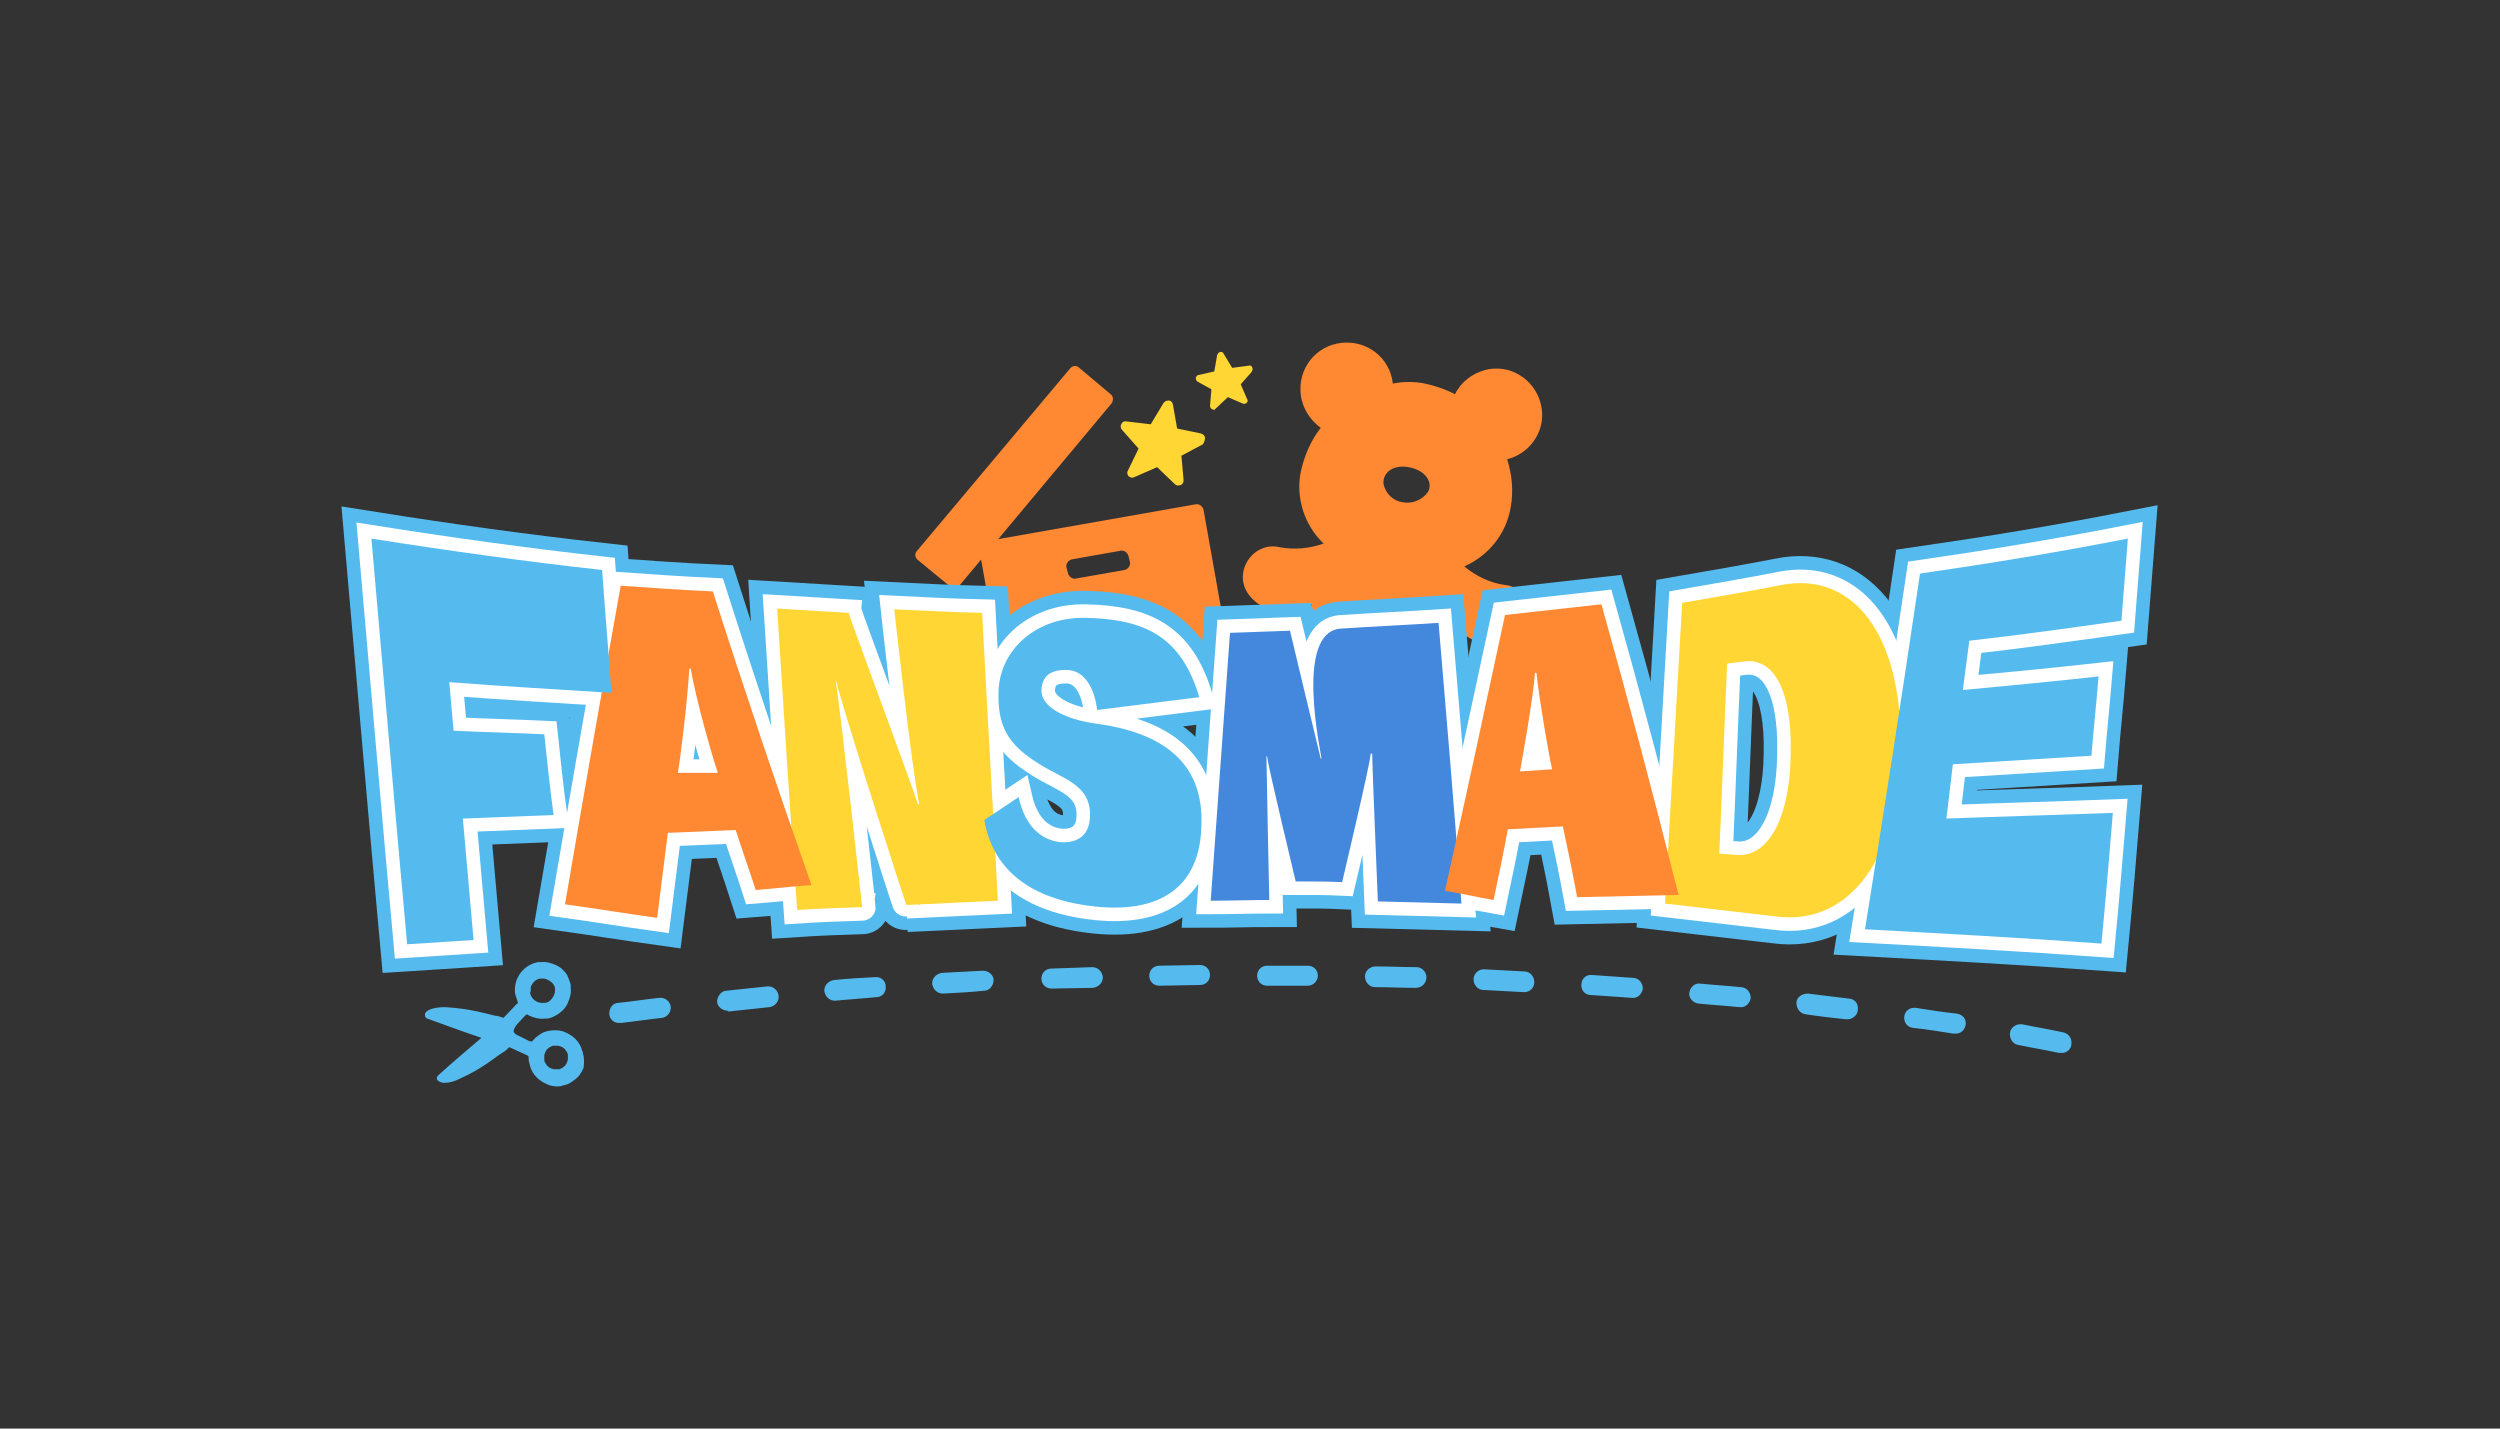 <?xml version="1.0" encoding="utf-8"?>
<!-- Generator: Adobe Illustrator 26.0.1, SVG Export Plug-In . SVG Version: 6.00 Build 0)  -->
<svg version="1.1" id="レイヤー_1" xmlns="http://www.w3.org/2000/svg" xmlns:xlink="http://www.w3.org/1999/xlink" x="0px"
	 y="0px" width="350px" height="200px" viewBox="0 0 350 200" style="enable-background:new 0 0 350 200;" xml:space="preserve">
<rect x="0" y="0" width="350" height="200" fill="#333333" stroke="none"/>
<style type="text/css">
	.st0{fill:none;}
	.st1{fill:#FF8833;}
	.st2{fill:#55BBEE;stroke:#55BBEE;stroke-width:7.569;stroke-miterlimit:10;}
	.st3{fill:#FFFFFF;stroke:#FFFFFF;stroke-width:3.785;stroke-miterlimit:10;}
	.st4{fill:#FFD633;}
	.st5{fill:#55BBEE;}
	.st6{fill:#4488DD;}
</style>
<rect class="st0" width="350" height="200"/>
<g id="レイヤー_2_00000003069315935637234250000007915370886101124252_">
	<g id="レイヤー_2-2">
		<path class="st1" d="M214.2,92.3c-4.4-1.8-5.9,2.8-5.9,2.8s-3.8-0.8-4.1-2.4c-0.4-1.6-0.5-3.2-0.5-4.9c1.8,1.6,4.7,3.6,7.9,2.3
			c4.4-1.8,3.1-7.8-0.9-8.2c-2.1-0.3-4-1.2-5.7-2.6c3.4-1.5,5.9-4.6,6.5-8.3c0.4-2.2,0.2-4.5-0.5-6.7c3.5-0.9,5.6-4.4,4.7-7.8
			c-0.9-3.5-4.4-5.6-7.8-4.7c-1.8,0.5-3.4,1.7-4.2,3.4c-1.3-0.7-2.8-1.2-4.2-1.5c-1.5-0.3-3-0.3-4.5,0c-0.4-3.6-3.6-6.1-7.2-5.7
			c-3.6,0.4-6.1,3.6-5.7,7.2c0.2,1.9,1.3,3.6,2.8,4.7c-1.4,1.8-2.3,3.9-2.8,6.2c-0.7,3.6,0.5,7.4,3.2,10c-2,0.7-4.1,0.9-6.2,0.5
			c-3.9-0.9-7.1,4.2-3.6,7.4c2.5,2.4,6,1.4,8.2,0.6c-0.6,1.5-1.3,3-2.2,4.4c-0.8,1.4-4.6,0.8-4.6,0.8s0.1-4.9-4.6-4.7
			c-3.5,0.2-4.8,3.5-3.4,7.4c1.9,5.3,3.5,6.2,7.1,6.7c3.2,0.4,11,1.6,15,2.3c4,0.7,11.7,2.3,14.8,3c3.6,0.8,5.4,0.4,9-3.9
			C217.5,97.3,217.4,93.7,214.2,92.3z M199.9,68.9c-0.8,1.1-2.2,1.7-3.6,1.4c-1.3-0.2-2.3-1.2-2.6-2.5c-0.2-1.5,1.2-2.8,3.5-2.4
			S200.7,67.5,199.9,68.9z"/>
		<path class="st1" d="M128.5,78.4c-0.4-0.3-0.5-0.9-0.1-1.3c0,0,0,0,0,0l21.4-25.5c0.3-0.4,0.9-0.5,1.3-0.1c0,0,0,0,0,0l4.4,3.7
			c0.4,0.3,0.4,0.9,0.1,1.3L134.3,82c-0.3,0.4-0.9,0.4-1.3,0.1L128.5,78.4z"/>
		<path class="st1" d="M140.8,97.7c0.1,0.5,0.6,0.9,1.1,0.8c0,0,0,0,0,0l29.5-5.2c0.5-0.1,0.9-0.6,0.8-1.1c0,0,0,0,0,0l-3.7-20.8
			c-0.1-0.5-0.6-0.9-1.1-0.8c0,0,0,0,0,0l-29.5,5.2c-0.5,0.1-0.9,0.6-0.8,1.1c0,0,0,0,0,0L140.8,97.7z M149.3,79.4
			c-0.1-0.5,0.3-1,0.8-1.1c0,0,0,0,0,0l6.8-1.2c0.5-0.1,1,0.3,1.1,0.8l0.2,0.8c0.1,0.5-0.3,1-0.8,1.1c0,0,0,0,0,0l-6.8,1.2
			c-0.5,0.1-1-0.3-1.1-0.8c0,0,0,0,0,0L149.3,79.4z"/>
		<path class="st2" d="M125.2,85.3c0,0,2.4,22.1,3.5,27.3h-0.2c-0.3-1.3-9.7-26.5-9.7-26.8c-3.3-0.2-6.6-0.4-10-0.6
			c0.9,14.2,1.8,28.3,2.8,42.2c3-0.2,6.1-0.3,9.1-0.4c0,0.1-3-27.5-3.7-31.6h0.1c0.5,2.7,9.8,31.5,9.8,31.3
			c4.3-0.2,8.5-0.4,12.8-0.6c-0.7-13.4-1.5-26.8-2.2-40.3C133.4,85.7,129.3,85.5,125.2,85.3z"/>
		<path class="st2" d="M153.4,101.3c-4.4-0.6-7.7-2.4-7.6-4.7c0.1-1.9,1.2-2.9,3.7-2.8c2.2,0.1,3.7,2.3,4.1,5.6
			c4.8-0.6,9.5-1.2,14.3-1.8c-2.5-8.4-7.5-10.9-15.8-11.1c-6.9-0.2-12,4.3-12.3,10.1c-0.2,5.1,1.3,7.6,5.6,10.3
			c3.4,2.2,7.4,2.9,7.2,7.5c-0.1,2.4-1.6,3.7-4.2,3.5c-2.4-0.3-4.8-1.9-5.8-6.3l-4.8,3.2c1.1,6.4,5.7,10.8,14.6,12
			c10.2,1.4,15.7-2.8,15.8-11.4C168.5,106.5,162.4,102.5,153.4,101.3z"/>
		<path class="st2" d="M201.4,87.2c-4.5,0.3-9.1,0.5-13.6,0.8c-6.8,0.3-2.7,18-2.8,18.2h-0.1c-0.1-0.3-4.3-17.9-4.3-17.9
			c-2.8,0.1-5.6,0.2-8.4,0.3c-0.9,12.5-1.8,25-2.7,37.5c2.7,0,5.5-0.1,8.2-0.1c0,0-0.4-18.7-0.4-20.1h0.1c0.2,1.8,4,17.4,4,17.5
			c2.2,0,4.4,0,6.5,0.1c0,0,4-16.9,4-18c0.1,0,0.1,0,0.2,0c0,1.3,0.8,20.7,0.8,20.7c3.9,0.1,7.8,0.2,11.7,0.3
			C203.6,113.3,202.5,100.2,201.4,87.2z"/>
		<path class="st2" d="M266.1,103.1c-0.3-15.6-7.5-23-16.7-21.2c-4.6,0.9-9.3,1.7-13.9,2.5c-0.8,14.1-1.6,28.1-2.4,42.1
			c5.2,0.6,10.3,1.2,15.5,1.8C258.9,129.7,266.4,120,266.1,103.1z M243.3,119.7l-2.6-0.2c0.4-8.8,0.7-17.7,1.1-26.6l2.4-0.3
			c3.9-0.5,6.7,3.6,6.5,12.9C250.6,114.7,247.5,119.9,243.3,119.7z"/>
		<path class="st2" d="M295.8,113.8c-7.8,0.3-15.5,0.5-23.3,0.8l0.9-7.6c6.5-0.4,12.9-0.8,19.4-1.2c0.3-3.7,0.7-7.4,1-11.1
			c-6.3,0.7-12.6,1.3-19,1.9l0.9-6.9c7.1-0.8,14.2-1.8,21.3-2.8c0.3-3.8,0.6-7.7,0.9-11.5c-9.7,1.9-19.4,3.5-29.1,4.9
			c-2.5,17-5.1,33.6-7.7,49.8c11,0.6,22.1,1.2,33.1,2C294.8,125.9,295.3,119.9,295.8,113.8z"/>
		<path class="st2" d="M99.8,82.8c-4.3-0.2-8.6-0.5-12.9-0.8c-2.6,14.5-5.2,29.4-7.8,44.6c4.3,0.6,8.6,1.3,12.9,1.9
			c0.5-4,1-7.9,1.5-11.9l9.5-0.4c0.9,2.8,1.9,5.6,2.8,8.4c2.6-0.2,5.2-0.5,7.8-0.7C109,110.8,104.4,97.2,99.8,82.8z M94.9,108.2
			c0.4-2.3,1.4-10.6,1.6-14.6h0.2c0.7,4.2,3,12.3,3.8,14.6L94.9,108.2z"/>
		<path class="st2" d="M76.2,102.8c-4.2-0.2-8.5-0.3-12.7-0.5c-0.2-2.3-0.4-4.5-0.6-6.8c7.6,0.6,15.1,1,22.7,1.5
			c-0.4-5.7-0.9-11.5-1.3-17.2c-10.8-1.2-21.6-2.7-32.3-4.4c1.7,19.3,3.3,38.2,5,56.8c3.1-0.2,6.2-0.4,9.3-0.6
			c-0.5-5.6-1-11.3-1.5-17l12.7-0.5C77,110.4,76.6,106.6,76.2,102.8z"/>
		<path class="st2" d="M224.2,84.6c-4.5,0.5-9,1-13.5,1.5c-2.8,13.1-5.6,26-8.4,38.6c2.3,0.4,4.5,0.9,6.8,1.3c0.7-3.3,1.4-6.6,2-9.9
			l7.7-0.4c0.7,3.3,1.4,6.6,2,9.9c4.7-0.1,9.5-0.2,14.2-0.3C231.5,111.3,227.9,97.8,224.2,84.6z M212.8,108c0.4-2.2,1.8-10,2.1-13.8
			h0.2c0.4,3.7,1.7,11.4,2.2,13.5L212.8,108z"/>
		<path class="st3" d="M125.2,85.3c0,0,2.4,22.1,3.5,27.3h-0.2c-0.3-1.3-9.7-26.5-9.7-26.8c-3.3-0.2-6.6-0.4-10-0.6
			c0.9,14.2,1.8,28.3,2.8,42.2c3-0.2,6.1-0.3,9.1-0.4c0,0.1-3-27.5-3.7-31.6h0.1c0.5,2.7,9.8,31.5,9.8,31.3
			c4.3-0.2,8.5-0.4,12.8-0.6c-0.7-13.4-1.5-26.8-2.2-40.3C133.4,85.7,129.3,85.5,125.2,85.3z"/>
		<path class="st3" d="M153.4,101.3c-4.4-0.6-7.7-2.4-7.6-4.7c0.1-1.9,1.2-2.9,3.7-2.8c2.2,0.1,3.7,2.3,4.1,5.6
			c4.8-0.6,9.5-1.2,14.3-1.8c-2.5-8.4-7.5-10.9-15.8-11.1c-6.9-0.2-12,4.3-12.3,10.1c-0.2,5.1,1.3,7.6,5.6,10.3
			c3.4,2.2,7.4,2.9,7.2,7.5c-0.1,2.4-1.6,3.7-4.2,3.5c-2.4-0.3-4.8-1.9-5.8-6.3l-4.8,3.2c1.1,6.4,5.7,10.8,14.6,12
			c10.2,1.4,15.7-2.8,15.8-11.4C168.5,106.5,162.4,102.5,153.4,101.3z"/>
		<path class="st3" d="M201.4,87.2c-4.5,0.3-9.1,0.5-13.6,0.8c-6.8,0.3-2.7,18-2.8,18.2h-0.1c-0.1-0.3-4.3-17.9-4.3-17.9
			c-2.8,0.1-5.6,0.2-8.4,0.3c-0.9,12.5-1.8,25-2.7,37.5c2.7,0,5.5-0.1,8.2-0.1c0,0-0.4-18.7-0.4-20.1h0.1c0.2,1.8,4,17.4,4,17.5
			c2.2,0,4.4,0,6.5,0.1c0,0,4-16.9,4-18c0.1,0,0.1,0,0.2,0c0,1.3,0.8,20.7,0.8,20.7c3.9,0.1,7.8,0.2,11.7,0.3
			C203.6,113.3,202.5,100.2,201.4,87.2z"/>
		<path class="st3" d="M266.1,103.1c-0.3-15.6-7.5-23-16.7-21.2c-4.6,0.9-9.3,1.7-13.9,2.5c-0.8,14.1-1.6,28.1-2.4,42.1
			c5.2,0.6,10.3,1.2,15.5,1.8C258.9,129.7,266.4,120,266.1,103.1z M243.3,119.7l-2.6-0.2c0.4-8.8,0.7-17.7,1.1-26.6l2.4-0.3
			c3.9-0.5,6.7,3.6,6.5,12.9C250.6,114.7,247.5,119.9,243.3,119.7z"/>
		<path class="st3" d="M295.8,113.8c-7.8,0.3-15.5,0.5-23.3,0.8l0.9-7.6c6.5-0.4,12.9-0.8,19.4-1.2c0.3-3.7,0.7-7.4,1-11.1
			c-6.3,0.7-12.6,1.3-19,1.9l0.9-6.9c7.1-0.8,14.2-1.8,21.3-2.8c0.3-3.8,0.6-7.7,0.9-11.5c-9.7,1.9-19.4,3.5-29.1,4.9
			c-2.5,17-5.1,33.6-7.7,49.8c11,0.6,22.1,1.2,33.1,2C294.8,125.9,295.3,119.9,295.8,113.8z"/>
		<path class="st3" d="M99.8,82.8c-4.3-0.2-8.6-0.5-12.9-0.8c-2.6,14.5-5.2,29.4-7.8,44.6c4.3,0.6,8.6,1.3,12.9,1.9
			c0.5-4,1-7.9,1.5-11.9l9.5-0.4c0.9,2.8,1.9,5.6,2.8,8.4c2.6-0.2,5.2-0.5,7.8-0.7C109,110.8,104.4,97.2,99.8,82.8z M94.9,108.2
			c0.4-2.3,1.4-10.6,1.6-14.6h0.2c0.7,4.2,3,12.3,3.8,14.6L94.9,108.2z"/>
		<path class="st3" d="M76.2,102.8c-4.2-0.2-8.5-0.3-12.7-0.5c-0.2-2.3-0.4-4.5-0.6-6.8c7.6,0.6,15.1,1,22.7,1.5
			c-0.4-5.7-0.9-11.5-1.3-17.2c-10.8-1.2-21.6-2.7-32.3-4.4c1.7,19.3,3.3,38.2,5,56.8c3.1-0.2,6.2-0.4,9.3-0.6
			c-0.5-5.6-1-11.3-1.5-17l12.7-0.5C77,110.4,76.6,106.6,76.2,102.8z"/>
		<path class="st3" d="M224.2,84.6c-4.5,0.5-9,1-13.5,1.5c-2.8,13.1-5.6,26-8.4,38.6c2.3,0.4,4.5,0.9,6.8,1.3c0.7-3.3,1.4-6.6,2-9.9
			l7.7-0.4c0.7,3.3,1.4,6.6,2,9.9c4.7-0.1,9.5-0.2,14.2-0.3C231.5,111.3,227.9,97.8,224.2,84.6z M212.8,108c0.4-2.2,1.8-10,2.1-13.8
			h0.2c0.4,3.7,1.7,11.4,2.2,13.5L212.8,108z"/>
		<path class="st4" d="M125.2,85.3c0,0,2.4,22.1,3.5,27.3h-0.2c-0.3-1.3-9.7-26.5-9.7-26.8c-3.3-0.2-6.6-0.4-10-0.6
			c0.9,14.2,1.8,28.3,2.8,42.2c3-0.2,6.1-0.3,9.1-0.4c0,0.1-3-27.5-3.7-31.6h0.1c0.5,2.7,9.8,31.5,9.8,31.3
			c4.3-0.2,8.5-0.4,12.8-0.6c-0.7-13.4-1.5-26.8-2.2-40.3C133.4,85.7,129.3,85.5,125.2,85.3z"/>
		<path class="st5" d="M153.4,101.3c-4.4-0.6-7.7-2.4-7.6-4.7c0.1-1.9,1.2-2.9,3.7-2.8c2.2,0.1,3.7,2.3,4.1,5.6
			c4.8-0.6,9.5-1.2,14.3-1.8c-2.5-8.4-7.5-10.9-15.8-11.1c-6.9-0.2-12,4.3-12.3,10.1c-0.2,5.1,1.3,7.6,5.6,10.3
			c3.4,2.2,7.4,2.9,7.2,7.5c-0.1,2.4-1.6,3.7-4.2,3.5c-2.4-0.3-4.8-1.9-5.8-6.3l-4.8,3.2c1.1,6.4,5.7,10.8,14.6,12
			c10.2,1.4,15.7-2.8,15.8-11.4C168.5,106.5,162.4,102.5,153.4,101.3z"/>
		<path class="st6" d="M201.4,87.2c-4.5,0.3-9.1,0.5-13.6,0.8c-6.8,0.3-2.7,18-2.8,18.2h-0.1c-0.1-0.3-4.3-17.9-4.3-17.9
			c-2.8,0.1-5.6,0.2-8.4,0.3c-0.9,12.5-1.8,25-2.7,37.5c2.7,0,5.5-0.1,8.2-0.1c0,0-0.4-18.7-0.4-20.1h0.1c0.2,1.8,4,17.4,4,17.5
			c2.2,0,4.4,0,6.5,0.1c0,0,4-16.9,4-18c0.1,0,0.1,0,0.2,0c0,1.3,0.8,20.7,0.8,20.7c3.9,0.1,7.8,0.2,11.7,0.3
			C203.6,113.3,202.5,100.2,201.4,87.2z"/>
		<path class="st4" d="M266.1,103.1c-0.3-15.6-7.5-23-16.7-21.2c-4.6,0.9-9.3,1.7-13.9,2.5c-0.8,14.1-1.6,28.1-2.4,42.1
			c5.2,0.6,10.3,1.2,15.5,1.8C258.9,129.7,266.4,120,266.1,103.1z M243.3,119.7l-2.6-0.2c0.4-8.8,0.7-17.7,1.1-26.6l2.4-0.3
			c3.9-0.5,6.7,3.6,6.5,12.9C250.6,114.7,247.5,119.9,243.3,119.7z"/>
		<path class="st5" d="M295.8,113.8c-7.8,0.3-15.5,0.5-23.3,0.8l0.9-7.6c6.5-0.4,12.9-0.8,19.4-1.2c0.3-3.7,0.7-7.4,1-11.1
			c-6.3,0.7-12.6,1.3-19,1.9l0.9-6.9c7.1-0.8,14.2-1.8,21.3-2.8c0.3-3.8,0.6-7.7,0.9-11.5c-9.7,1.9-19.4,3.5-29.1,4.9
			c-2.5,17-5.1,33.6-7.7,49.8c11,0.6,22.1,1.2,33.1,2C294.8,125.9,295.3,119.9,295.8,113.8z"/>
		<path class="st1" d="M99.8,82.8c-4.3-0.2-8.6-0.5-12.9-0.8c-2.6,14.5-5.2,29.4-7.8,44.6c4.3,0.6,8.6,1.3,12.9,1.9
			c0.5-4,1-7.9,1.5-11.9l9.5-0.4c0.9,2.8,1.9,5.6,2.8,8.4c2.6-0.2,5.2-0.5,7.8-0.7C109,110.8,104.4,97.2,99.8,82.8z M94.9,108.2
			c0.4-2.3,1.4-10.6,1.6-14.6h0.2c0.7,4.2,3,12.3,3.8,14.6L94.9,108.2z"/>
		<path class="st5" d="M76.2,102.8c-4.2-0.2-8.5-0.3-12.7-0.5c-0.2-2.3-0.4-4.5-0.6-6.8c7.6,0.6,15.1,1,22.7,1.5
			c-0.4-5.7-0.9-11.5-1.3-17.2c-10.8-1.2-21.6-2.7-32.3-4.4c1.7,19.3,3.3,38.2,5,56.8c3.1-0.2,6.2-0.4,9.3-0.6
			c-0.5-5.6-1-11.3-1.5-17l12.7-0.5C77,110.4,76.6,106.6,76.2,102.8z"/>
		<path class="st1" d="M224.2,84.6c-4.5,0.5-9,1-13.5,1.5c-2.8,13.1-5.6,26-8.4,38.6c2.3,0.4,4.5,0.9,6.8,1.3c0.7-3.3,1.4-6.6,2-9.9
			l7.7-0.4c0.7,3.3,1.4,6.6,2,9.9c4.7-0.1,9.5-0.2,14.2-0.3C231.5,111.3,227.9,97.8,224.2,84.6z M212.8,108c0.4-2.2,1.8-10,2.1-13.8
			h0.2c0.4,3.7,1.7,11.4,2.2,13.5L212.8,108z"/>
		<path class="st5" d="M81.6,147.4c0-0.1,0-0.2-0.1-0.3l0,0l0,0l0,0c-0.3-1.2-1.2-2.1-2.4-2.6c-0.7-0.3-1.4-0.3-2.2-0.2l-0.4,0.1
			c-0.5,0.1-0.9,0.4-1.3,0.7c-0.3,0.2-0.5,0.5-0.7,0.7c-0.1,0-0.2,0-0.3,0l-1.6-0.8c-0.3-0.1-0.6-0.3-0.7-0.6c0-0.3,0.2-0.6,0.4-0.9
			l1.2-1.3c0.1-0.1,0.2-0.1,0.3-0.2l0.3,0.2c0.7,0.3,1.4,0.5,2.2,0.4h0.4c0.5-0.1,0.9-0.3,1.4-0.6c0.6-0.4,1.1-0.9,1.4-1.6
			c0.3-0.7,0.5-1.4,0.4-2.1c0-0.1,0-0.2,0-0.4c-0.1-0.5-0.3-0.9-0.5-1.4c-0.4-0.6-0.9-1.1-1.6-1.4c-0.7-0.3-1.4-0.5-2.1-0.4
			c-0.1,0-0.2,0-0.4,0c-2,0.4-3.4,2.2-3.2,4.3l0.1,0.4c0.1,0.3,0.2,0.6,0.3,0.9c0,0.1,0,0.2-0.2,0.3l-1.8,1.9l0,0
			c-0.4-0.1-0.8-0.3-1.2-0.3l-1.2-0.3c-1.9-0.5-3.9-0.8-5.8-0.9c-0.2,0-2.4,0-2.8,0.9c0,0.1,0,0.3,0,0.4c0.1,0.1,0.1,0.2,0.3,0.3
			c1.7,0.6,4.9,1.8,7.6,2.7c-1.9,1.6-4.7,4-6.1,5.3c-0.2,0.2-0.2,0.5,0,0.7c0.3,0.2,0.6,0.3,0.9,0.3c0.7,0,1.4-0.2,2-0.5
			c1.8-0.8,3.5-1.8,5.1-3c0.4-0.3,0.7-0.5,1-0.7c0.4-0.2,0.7-0.5,1-0.8l2.4,1.1c0.2,0.1,0.2,0.1,0.3,0.2c0,0.3,0,0.6,0.1,0.9
			l0.1,0.4c0.3,1.2,1.2,2.1,2.4,2.6c0.4,0.2,0.9,0.3,1.4,0.3c0.2,0,0.5,0,0.7-0.1l0.4-0.1c0.5-0.1,0.9-0.4,1.3-0.7
			c0.6-0.4,1-1,1.3-1.7C81.8,148.8,81.8,148.1,81.6,147.4z M79.5,148.4c-0.1,0.3-0.2,0.6-0.4,0.8c-0.2,0.2-0.5,0.4-0.8,0.5h-0.2
			c-0.2,0-0.4,0-0.6,0c-0.3-0.1-0.6-0.2-0.8-0.4c-0.2-0.2-0.4-0.5-0.5-0.8c0-0.1,0-0.1,0-0.2c0-0.2,0-0.4,0-0.6
			c0.1-0.3,0.2-0.6,0.4-0.8c0.2-0.2,0.5-0.4,0.8-0.5h0.2c0.1,0,0.2,0,0.3,0c0.1,0,0.2,0,0.3,0c0.3,0.1,0.6,0.2,0.8,0.4
			c0.2,0.2,0.4,0.5,0.5,0.8c0,0.1,0,0.1,0,0.2C79.5,148,79.5,148.2,79.5,148.4z M74.3,138.2c0.2-0.6,0.7-1.1,1.3-1.2h0.2H76
			c0.2,0,0.3,0,0.5,0.1c0.3,0.1,0.6,0.3,0.8,0.5c0.2,0.2,0.4,0.5,0.4,0.8c0,0.1,0,0.1,0,0.2c0,0.2,0,0.4-0.1,0.6
			c-0.1,0.3-0.3,0.6-0.5,0.8c-0.2,0.2-0.5,0.4-0.8,0.4h-0.2c-0.9,0.1-1.7-0.5-1.9-1.4l0.1-0.2C74.3,138.6,74.3,138.4,74.3,138.2z"/>
		<path class="st5" d="M288.5,147.4h-0.3c-1.8-0.4-3.7-0.7-5.6-1.1c-0.8-0.1-1.3-0.9-1.2-1.7c0.1-0.8,0.9-1.3,1.7-1.2
			c1.9,0.4,3.8,0.7,5.6,1.1c0.8,0.1,1.4,0.8,1.3,1.6C290,146.9,289.3,147.5,288.5,147.4L288.5,147.4L288.5,147.4z M273.6,144.7h-0.2
			c-1.8-0.3-3.7-0.6-5.6-0.8c-0.8-0.1-1.3-0.8-1.2-1.6c0.1-0.8,0.8-1.3,1.6-1.2c1.9,0.3,3.8,0.6,5.7,0.8c0.8,0.1,1.4,0.7,1.3,1.5
			C275.1,144.2,274.5,144.8,273.6,144.7L273.6,144.7z M86.8,143.2c-0.8,0.1-1.5-0.5-1.5-1.3s0.5-1.5,1.3-1.5
			c1.9-0.2,3.8-0.5,5.7-0.7c0.8-0.1,1.5,0.5,1.6,1.2c0.1,0.8-0.5,1.5-1.2,1.6c-1.9,0.2-3.8,0.5-5.6,0.7L86.8,143.2z M258.6,142.7
			h-0.2c-1.8-0.2-3.7-0.4-5.6-0.7c-0.8-0.1-1.3-0.8-1.3-1.6s0.8-1.3,1.6-1.3l5.7,0.7c0.8,0,1.4,0.7,1.3,1.5
			C260.1,142.1,259.4,142.7,258.6,142.7L258.6,142.7z M101.9,141.5c-0.8,0-1.5-0.6-1.5-1.3s0.6-1.5,1.3-1.5l5.7-0.6
			c0.8-0.1,1.5,0.5,1.6,1.3c0.1,0.8-0.5,1.5-1.3,1.6l-5.6,0.6H101.9z M243.6,141h-0.1c-1.9-0.2-3.8-0.3-5.7-0.5
			c-0.8-0.1-1.4-0.8-1.3-1.5c0.1-0.8,0.8-1.4,1.5-1.3c1.9,0.2,3.8,0.3,5.7,0.5c0.8,0,1.4,0.7,1.4,1.5
			C245,140.5,244.3,141.1,243.6,141L243.6,141L243.6,141z M116.9,140.1c-0.8,0-1.4-0.6-1.5-1.4c0-0.8,0.6-1.4,1.4-1.5
			c1.9-0.2,3.8-0.3,5.7-0.4c0.8-0.1,1.5,0.5,1.5,1.3c0.1,0.8-0.5,1.5-1.3,1.5C120.8,139.8,118.9,139.9,116.9,140.1L116.9,140.1z
			 M228.5,139.7L228.5,139.7l-5.8-0.4c-0.8,0-1.4-0.7-1.3-1.5c0-0.8,0.7-1.4,1.5-1.3l5.7,0.4c0.8,0,1.4,0.7,1.4,1.5
			C229.9,139.1,229.3,139.8,228.5,139.7L228.5,139.7L228.5,139.7z M132,139.1c-0.8,0-1.4-0.6-1.5-1.4c0-0.8,0.6-1.4,1.4-1.5l5.7-0.3
			c0.8,0,1.5,0.6,1.5,1.3c0,0.8-0.6,1.5-1.3,1.5l0,0C135.9,138.9,134,139,132,139.1L132,139.1z M213.4,138.9L213.4,138.9
			c-2-0.1-3.9-0.2-5.7-0.3c-0.8,0-1.4-0.7-1.4-1.5c0-0.8,0.7-1.4,1.4-1.4c0,0,0,0,0,0l5.7,0.3c0.8,0,1.4,0.7,1.4,1.5
			C214.8,138.3,214.2,138.9,213.4,138.9L213.4,138.9L213.4,138.9z M147.2,138.4c-0.8,0-1.4-0.6-1.4-1.4c0-0.8,0.6-1.4,1.4-1.4
			l5.7-0.2c0.8,0,1.4,0.6,1.5,1.4c0,0.8-0.6,1.4-1.4,1.5L147.2,138.4L147.2,138.4z M198.2,138.3L198.2,138.3c-1.9,0-3.8-0.1-5.7-0.1
			c-0.8,0-1.4-0.7-1.4-1.5c0-0.8,0.7-1.4,1.5-1.4l0,0c1.9,0,3.8,0.1,5.7,0.1c0.8,0,1.4,0.7,1.4,1.4
			C199.7,137.6,199.1,138.3,198.2,138.3L198.2,138.3z M162.3,138c-0.8,0-1.4-0.6-1.4-1.4s0.6-1.4,1.4-1.4l5.7-0.1l0,0
			c0.8,0,1.4,0.6,1.4,1.4c0,0.8-0.6,1.4-1.4,1.4L162.3,138z M183.1,138L183.1,138h-5.7c-0.8,0-1.4-0.6-1.4-1.4
			c0-0.8,0.6-1.4,1.4-1.4l0,0h5.7c0.8,0,1.4,0.6,1.4,1.4C184.5,137.3,183.9,138,183.1,138z"/>
		<path class="st4" d="M168.7,61.3c0-0.3-0.3-0.5-0.5-0.6l-3.4-0.7l-0.6-3.4c-0.1-0.4-0.4-0.6-0.8-0.5c-0.2,0-0.4,0.2-0.5,0.3
			l-1.8,3l-3.4-0.4c-0.4-0.1-0.7,0.2-0.8,0.6c0,0.2,0,0.4,0.2,0.6l2.3,2.6l-1.5,3.1c-0.2,0.3,0,0.8,0.3,0.9c0.2,0.1,0.4,0.1,0.6,0
			l3.2-1.4l2.5,2.4c0.2,0.2,0.5,0.2,0.8,0.1c0.3-0.1,0.4-0.4,0.4-0.7l-0.3-3.4l3-1.6C168.6,61.9,168.7,61.6,168.7,61.3z"/>
		<path class="st4" d="M175.3,51.4c-0.1-0.2-0.3-0.3-0.5-0.2l-2.3,0.3l-1.2-2c-0.1-0.2-0.3-0.3-0.5-0.2c-0.2,0-0.3,0.2-0.4,0.4
			l-0.4,2.3l-2.2,0.5c-0.2,0-0.3,0.2-0.4,0.4c0,0.2,0.1,0.4,0.2,0.5l2,1.1l-0.2,2.3c0,0.2,0.1,0.4,0.3,0.5c0.2,0.1,0.4,0.1,0.5-0.1
			l1.7-1.6l2.1,0.9c0.2,0.1,0.5,0,0.6-0.2c0.1-0.1,0.1-0.3,0-0.4l-0.9-2.1l1.5-1.7C175.4,51.8,175.4,51.6,175.3,51.4z"/>
	</g>
</g>
</svg>
